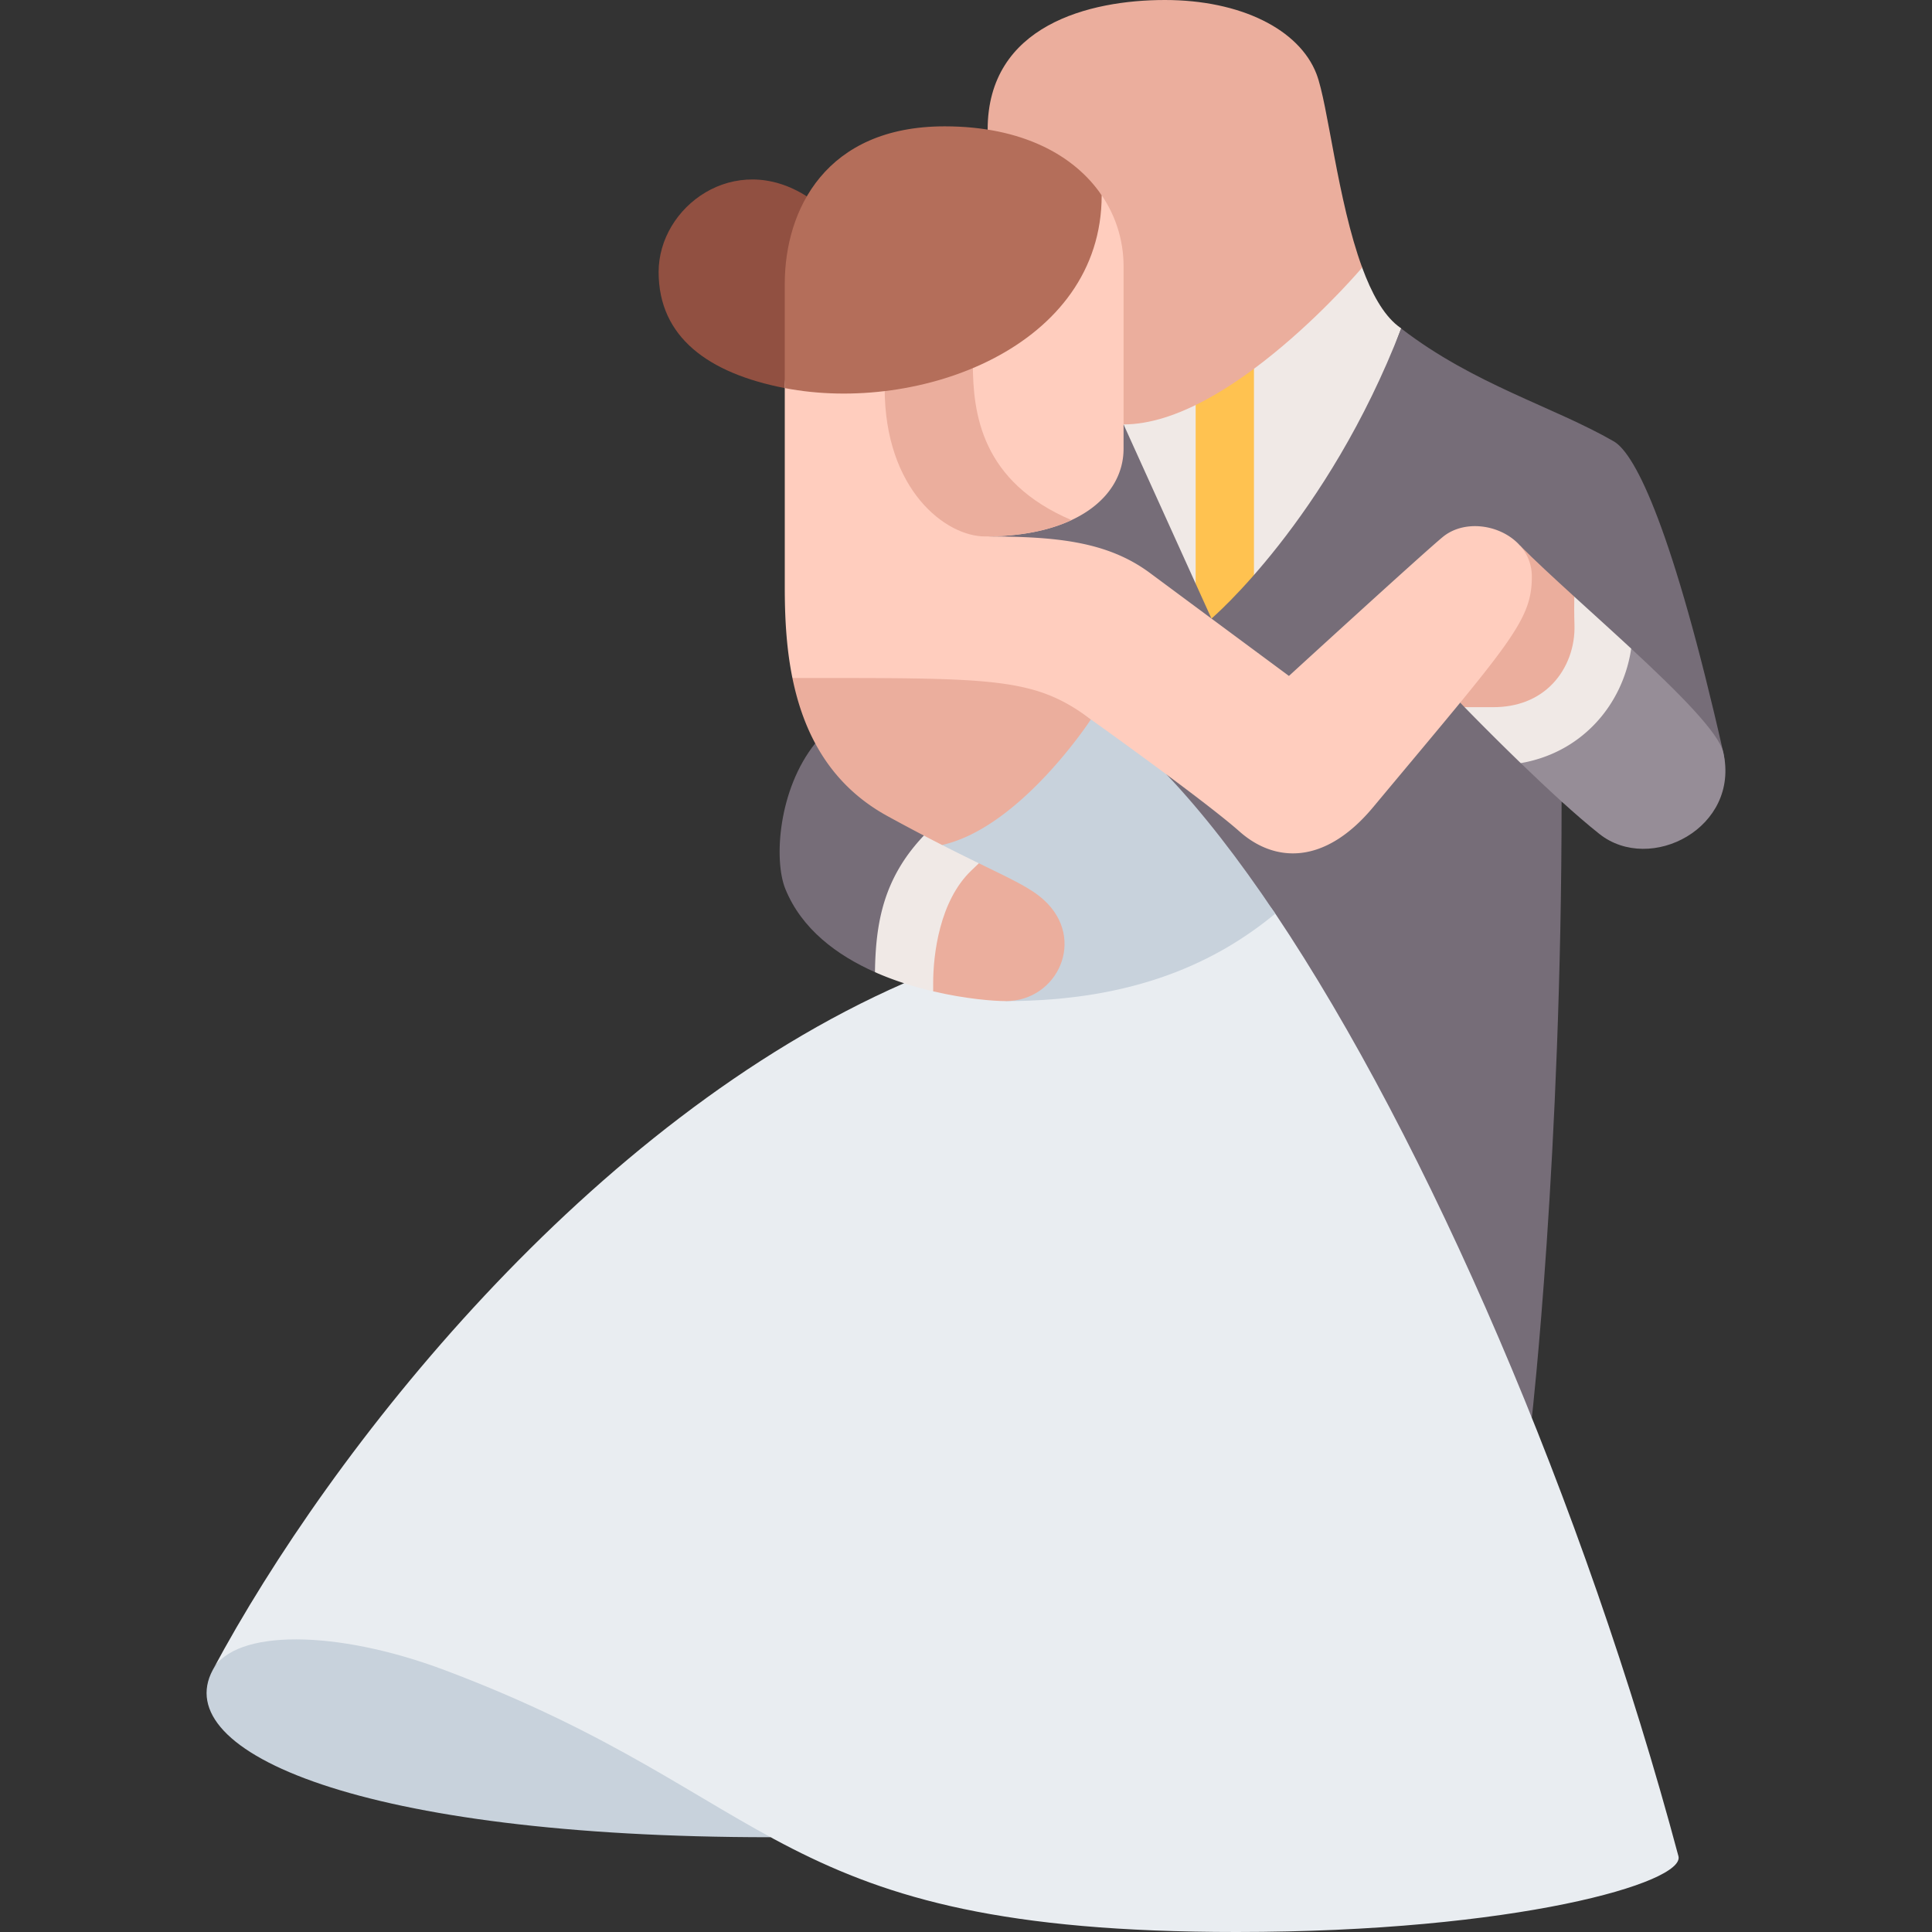 <svg xmlns="http://www.w3.org/2000/svg" version="1.1" xmlns:xlink="http://www.w3.org/1999/xlink" width="512" height="512" x="0" y="0" viewBox="0 0 497 497" style="enable-background:new 0 0 512 512" xml:space="preserve" class=""><rect x="0" y="0" width="497" height="497" fill="#333333" stroke="none"/><g><path fill="#c8d2dc" d="M198.234 472.619c-105.172 0-154.832-21.862-143.51-43.014 5.663-10.58 64.681-56.821 90.656-42.514 38.86 21.404 52.854 85.528 52.854 85.528z" opacity="1" data-original="#c8d2dc"></path><path fill="#f0e9e6" d="M359.575 83.82c-3.78-2.976-6.753-8.432-9.164-14.995-1.53-4.166-61.378-11.045-61.378-11.045v51.4s9.177 54.628 30.282 55.625 29.261-49.122 41.144-80.318c-.294-.227-.591-.436-.884-.667z" opacity="1" data-original="#f0e9e6"></path><path fill="#ffc250" d="M322.578 166.858V91.5l-15-2.12v81.57z" opacity="1" data-original="#ffc250"></path><path fill="#766d78" d="M443.308 193.531c-12.881-56.808-22.45-76.701-28.168-79.994-15.596-8.979-35.938-14.589-54.687-29.034-18.993 49.2-48.805 74.623-48.805 74.623l-22.615-49.947c-61.453 17.36-34.964 64.159-34.964 64.159L394.06 364.712s7.656-67.358 7.656-158.527c3.435 3.115 45.997 6.77 41.592-12.654z" opacity="1" data-original="#766d78"></path><path fill="#e9edf1" d="M232.555 252.93C151.604 288.424 85.161 372.738 54.724 429.605c5.663-10.58 31.836-10.432 59.595 0C201.375 462.32 198.06 497 318.064 497c71.947 0 115.518-12.731 113.71-19.5-24.223-90.697-64.477-183.927-103.709-242.474-9.452-14.106-35.351-16.847-44.446-26.406z" opacity="1" data-original="#e9edf1" class=""></path><path fill="#c8d2dc" d="m300.125 199.268-2.156-16.912h-65.415v43.476l26.195 31.696c33.469 0 54.608-10.343 69.311-22.499-9.449-14.104-18.841-26.204-27.935-35.761z" opacity="1" data-original="#c8d2dc"></path><path fill="#ebae9d" d="M289.033 109.18c27.307 0 61.38-40.356 61.38-40.356-6.342-17.251-8.797-42.153-11.753-49.804C334.218 7.524 319.1 0 299.66 0s-45.591 6.499-45.591 33.339v75.841z" opacity="1" data-original="#ebae9d"></path><path fill="#766d78" d="m238.393 214.194-28.671-22.976c-9.524 11.863-10.71 30.026-7.701 37.442 4.2 10.353 13.282 17.081 23.057 21.418z" opacity="1" data-original="#766d78"></path><path fill="#f0e9e6" d="M251.816 222.077a592.246 592.246 0 0 1-9.456-4.704l-3.967-3.179c-11.286 11.413-13.115 23.385-13.315 35.884 4.999 2.218 10.174 3.814 14.978 4.939-.001-.629 11.32-32.518 11.76-32.94z" opacity="1" data-original="#f0e9e6"></path><path fill="#ebae9d" d="M268.474 231.459c-3.35-3.026-7.985-5.151-16.658-9.382l-1.965 1.881c-8.178 7.827-9.797 21.6-9.796 28.972v2.088c8.347 1.955 15.559 2.51 18.695 2.51 13.31 0 20.841-16.028 9.724-26.069z" opacity="1" data-original="#ebae9d"></path><path fill="#968d97" d="M443.308 193.531c-1.148-5.062-11.771-15.635-23.684-26.673-1.1 7.366-21.036 28.163-28.416 29.456 6.661 6.439 14.263 13.494 20.247 18.228 13.088 10.356 36.258-1.587 31.853-21.011z" opacity="1" data-original="#968d97"></path><path fill="#f0e9e6" d="M419.624 166.858c-4.854-4.497-9.919-9.07-14.648-13.38-.024 2.057-26.147 28.44-28.225 28.44a727.025 727.025 0 0 0 14.457 14.396c7.38-1.292 13.839-4.66 18.934-9.94 5.087-5.273 8.381-12.15 9.482-19.516z" opacity="1" data-original="#f0e9e6"></path><path fill="#ebae9d" d="M399.348 175.958c3.814-3.953 5.884-9.548 5.677-15.35-.081-2.278-.073-5.074-.049-7.131-5.366-4.89-10.297-9.443-13.982-13.155l-15.367 40.438s.406.421 1.125 1.158h7.431c6.158 0 11.402-2.061 15.165-5.96z" opacity="1" data-original="#ebae9d"></path><path fill="#915041" d="M207.553 50.519c-18.601-11.921-38.124 2.664-38.124 19.45s12.829 26.065 32.45 29.865z" opacity="1" data-original="#915041"></path><path fill="#ebae9d" d="M203.846 174.412c2.768 13.624 9.299 27.222 24.451 35.522a527.167 527.167 0 0 0 14.053 7.434c20.173-4.511 38.278-32.3 38.278-32.3-14.601-10.946-26.048-30.688-76.782-10.656z" opacity="1" data-original="#ebae9d"></path><path fill="#ffcdbe" d="M371.147 138.136c-5.095 4.192-39.572 35.745-39.572 35.745s-24.625-18.226-35.748-26.48C284.703 139.146 271.31 138 253.415 138c23.648 0 35.618-10.468 35.618-22.568V68.541a32.428 32.428 0 0 0-5.625-18.303c-6.985-10.29-81.528 14.383-81.528 49.596v51.167c0 7.054.306 15.238 1.966 23.412 51.94 0 62.181-.29 76.782 10.656 0 0 29.221 20.838 38.239 28.836s21.853 8.743 34.353-6.244c35.324-42.353 40.84-47.931 40.84-59.331 0-11.401-15.104-16.619-22.913-10.194z" opacity="1" data-original="#ffcdbe"></path><path fill="#ebae9d" d="M253.415 138c9.167 0 16.572-1.578 22.212-4.21-23.101-9.855-25.367-27.257-25.367-40.37 0-15.306 9.002-20.42 9.002-20.42H228.18s-.6 11.757-.6 26.833c0 26.18 15.697 38.167 25.835 38.167zM242.36 217.373l-.01-.005-.019.005z" opacity="1" data-original="#ebae9d"></path><path fill="#b46e5a" d="M283.402 50.241c-6.985-10.29-20.46-17.741-40.392-17.741-30.623 0-41.13 21.5-41.13 40.5v26.833c34.631 6.707 81.522-10.577 81.522-49.592z" opacity="1" data-original="#b46e5a"></path></g></svg>